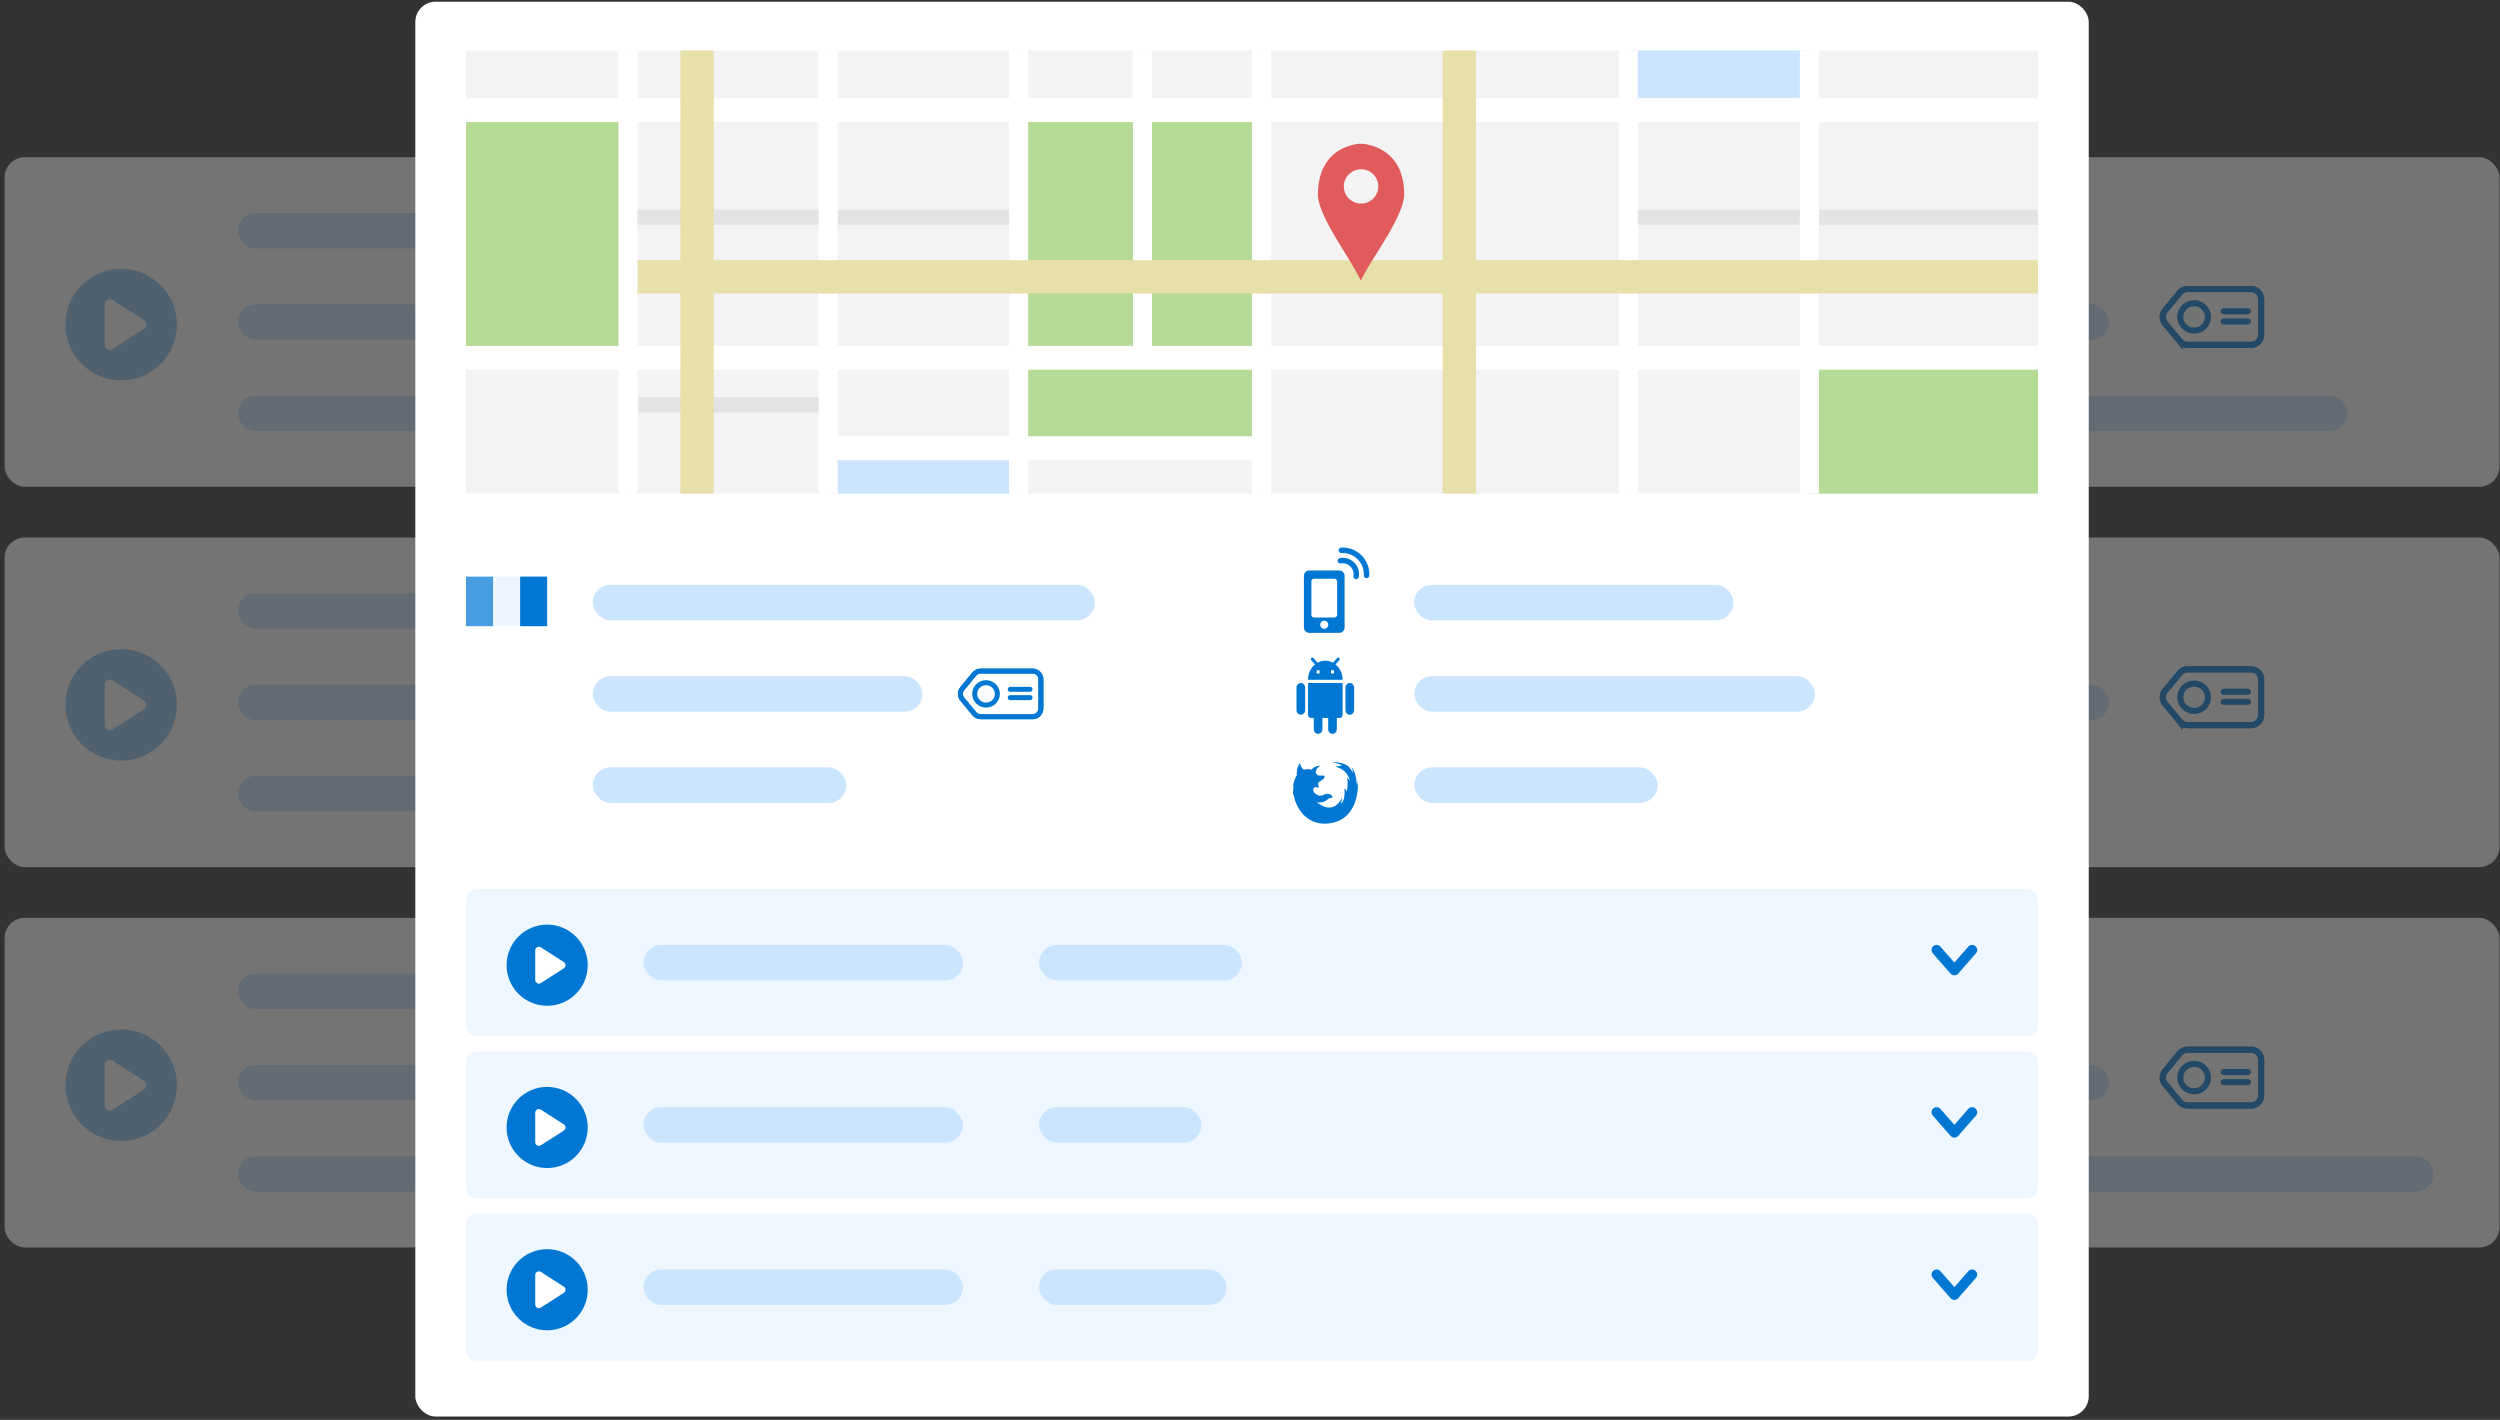 <svg xmlns="http://www.w3.org/2000/svg" width="493" height="280" fill="none" xmlns:v="https://vecta.io/nano"><rect width="100%" height="100%" fill="#333333" stroke="none"/><style><![CDATA[.B{fill:#0078d3}.C{fill:#fff}.D{stroke:#0078d3}.E{fill:#cbe5ff}.F{stroke-width:1.2}.G{fill:#badcff}.H{fill-opacity:.26}.I{fill:#f9fbfd}.J{fill-opacity:.45}.K{fill-opacity:.72}.L{fill:#e7f3ff}.M{fill-opacity:.68}.N{stroke-width:2}.O{stroke-linecap:round}.P{stroke-linejoin:round}.Q{stroke-width:.982}]]></style><g opacity=".32"><rect x=".9" y="106" width="492" height="65" rx="4" class="C"/><circle cx="23.9" cy="139" r="11" class="B J"/><use href="#B" class="C"/><g class="E"><rect x="46.9" y="117" width="63" height="7" rx="3.5"/><rect x="46.9" y="135" width="55" height="7" rx="3.5"/><rect x="46.9" y="153" width="44" height="7" rx="3.5"/><rect x="251.9" y="117" width="15" height="7" rx="3.5"/><rect x="251.9" y="135" width="164" height="7" rx="3.5"/><rect x="251.9" y="153" width="147" height="7" rx="3.5"/></g><g class="B"><path d="M139.484 130.8a1 1 0 0 1 1 1v14.233a1 1 0 0 1-1 1H130.9a1 1 0 0 1-1-1V131.8a1 1 0 0 1 1-1h8.584zm-4.292 13.076c-.577 0-1.045.468-1.046 1.046s.469 1.046 1.046 1.046 1.046-.468 1.046-1.046-.468-1.046-1.046-1.046zm-2.84-10.932a.5.5 0 0 0-.5.499v9.1a.5.5 0 0 0 .5.5h5.68a.5.5 0 0 0 .5-.5v-9.099a.5.5 0 0 0-.5-.5h-5.68z"/><use href="#C"/><use href="#D"/><use href="#E"/><use href="#F" fill-opacity=".37"/></g><use href="#F" x="-7.637" class="G H"/><use href="#G" class="B K"/><use href="#H" class="D F"/><g class="B"><rect width="6" height="1.2" rx=".6" transform="matrix(1 0 0 -1 437.9 137)"/><rect width="6" height="1.2" rx=".6" transform="matrix(1 0 0 -1 437.9 139)"/></g><g class="D F"><use href="#I" class="I"/><use href="#H"/></g><g class="B"><path d="M277.018 113.695a5.79 5.79 0 0 1 8.186 0 5.79 5.79 0 0 1-7.112 9.03l-2.876 2.877c-.53.53-1.389.53-1.918 0s-.53-1.388 0-1.918l2.876-2.877a5.79 5.79 0 0 1 .844-7.112zm7.092 1.094a4.24 4.24 0 0 0-5.998 0c-1.656 1.656-1.656 4.342 0 5.999s4.342 1.656 5.998 0 1.656-4.343 0-5.999z"/><use href="#J"/></g><rect x=".9" y="181" width="492" height="65" rx="4" class="C"/><circle cx="23.9" cy="214" r="11" class="B J"/><use href="#B" y="75" class="C"/><g class="E"><rect x="46.9" y="192" width="63" height="7" rx="3.5"/><rect x="46.9" y="210" width="55" height="7" rx="3.5"/><rect x="46.9" y="228" width="44" height="7" rx="3.5"/><rect x="251.9" y="192" width="15" height="7" rx="3.5"/><rect x="251.9" y="210" width="164" height="7" rx="3.5"/><rect x="251.9" y="228" width="228" height="7" rx="3.5"/></g><g class="B"><path d="M139.484 205.8a1 1 0 0 1 1 1v14.233a1 1 0 0 1-1 1H130.9a1 1 0 0 1-1-1V206.8a1 1 0 0 1 1-1h8.584zm-4.292 13.076c-.577 0-1.045.468-1.046 1.046s.469 1.046 1.046 1.046 1.046-.468 1.046-1.046-.468-1.046-1.046-1.046zm-2.84-10.932a.5.5 0 0 0-.5.499v9.1a.5.5 0 0 0 .5.5h5.68a.5.5 0 0 0 .5-.5v-9.099a.5.5 0 0 0-.5-.5h-5.68z"/><use href="#C" y="75"/><use href="#D" y="75"/><use href="#E" y="75"/><use href="#F" y="75" fill-opacity=".37"/></g><use href="#F" x="-7.637" y="75" class="G H"/><use href="#G" y="75" class="B K"/><use href="#H" y="75" class="D F"/><g class="B"><rect width="6" height="1.2" rx=".6" transform="matrix(1 0 0 -1 437.9 212)"/><rect width="6" height="1.2" rx=".6" transform="matrix(1 0 0 -1 437.9 214)"/></g><g class="D F"><use href="#I" y="75" class="I"/><use href="#H" y="75"/></g><g class="B"><path d="M277.016 188.695a5.79 5.79 0 0 1 8.186 0 5.79 5.79 0 0 1-7.111 9.031l-2.875 2.876c-.53.53-1.389.53-1.918 0s-.53-1.388 0-1.918l2.875-2.876a5.79 5.79 0 0 1 .843-7.113zm7.092 1.094a4.24 4.24 0 0 0-5.998 0c-1.656 1.656-1.656 4.342 0 5.999s4.342 1.656 5.998 0a4.24 4.24 0 0 0 0-5.999z"/><use href="#J" y="75"/></g><rect x=".9" y="31" width="492" height="65" rx="4" class="C"/><circle cx="23.9" cy="64" r="11" class="B J"/><use href="#B" y="-75" class="C"/><g class="E"><rect x="46.9" y="42" width="50" height="7" rx="3.5"/><rect x="46.9" y="60" width="55" height="7" rx="3.5"/><rect x="46.9" y="78" width="63" height="7" rx="3.5"/><rect x="251.9" y="42" width="15" height="7" rx="3.5"/><rect x="251.9" y="60" width="164" height="7" rx="3.5"/><rect x="251.9" y="78" width="211" height="7" rx="3.5"/></g><g class="B"><path d="M139.484 55.8a1 1 0 0 1 1 1v14.233a1 1 0 0 1-1 1H130.9a1 1 0 0 1-1-1V56.8a1 1 0 0 1 1-1h8.584zm-4.292 13.076c-.577 0-1.045.468-1.046 1.046s.469 1.046 1.046 1.046 1.046-.468 1.046-1.046-.468-1.046-1.046-1.046zm-2.84-10.932a.5.5 0 0 0-.5.499v9.1a.5.5 0 0 0 .5.5h5.68a.5.5 0 0 0 .5-.5v-9.099a.5.5 0 0 0-.5-.5h-5.68zm10.647-4.188c-.971-.971-2.361-1.416-3.718-1.19a.71.71 0 0 0-.584.818c.025.152.097.284.198.385a.71.71 0 0 0 .619.199 2.85 2.85 0 0 1 3.274 3.274.711.711 0 0 0 1.402.234c.226-1.357-.219-2.747-1.191-3.718zm1.886-1.884a6.94 6.94 0 0 0-5.271-2.019.71.71 0 0 0 .076 1.419 5.52 5.52 0 0 1 5.795 5.795.711.711 0 1 0 1.419.076 6.94 6.94 0 0 0-2.019-5.271z"/></g><use href="#F" y="-75" class="E"/><use href="#F" x="-7.637" y="-75" class="G H"/><use href="#G" y="-75" class="B"/><use href="#H" y="-75" class="D F"/><g class="B"><rect width="6" height="1.2" rx=".6" transform="matrix(1 0 0 -1 437.9 62)"/><rect width="6" height="1.2" rx=".6" transform="matrix(1 0 0 -1 437.9 64)"/></g><g class="D F"><use href="#I" y="-75" class="I"/><use href="#H" y="-75"/></g><g class="B"><path d="M277.018 38.695a5.79 5.79 0 1 1 1.073 9.03l-2.875 2.878c-.53.53-1.389.529-1.918 0s-.53-1.388 0-1.918l2.876-2.878a5.79 5.79 0 0 1 .844-7.112zm7.092 1.094a4.24 4.24 0 0 0-5.998 0c-1.656 1.657-1.656 4.343 0 5.999s4.342 1.656 5.998 0 1.656-4.342 0-5.999zM184.351 67.41l-2.38 4.121c-4.002-.599-7.071-4.05-7.071-8.219a8.27 8.27 0 0 1 1.067-4.075l3.393 5.877c.679 1.447 2.15 2.451 3.852 2.451a4.25 4.25 0 0 0 1.139-.155zm-4.16-4.097c0-1.665 1.355-3.02 3.02-3.02s3.019 1.355 3.019 3.02-1.354 3.019-3.019 3.019-3.02-1.355-3.02-3.019zm5.997-3.037h4.763a8.27 8.27 0 0 1 .573 3.035c0 4.559-3.671 8.26-8.217 8.311l3.399-5.888c.478-.688.759-1.523.759-2.423a4.24 4.24 0 0 0-1.277-3.035zm-7.095 1.973l-2.378-4.12c1.523-1.907 3.867-3.129 6.497-3.129 3.043 0 5.703 1.635 7.151 4.075h-6.781l-.37-.016c-1.978 0-3.645 1.358-4.119 3.191zm-27.118 4.622h1.323v-5.676h-1.323v5.676zm.659-6.42c.414 0 .738-.321.738-.723s-.324-.728-.738-.728-.734.321-.734.728c0 .402.325.723.734.723zm5.069-1.435c-2.237 0-3.64 1.537-3.64 3.995S155.466 67 157.703 67s3.635-1.531 3.635-3.989-1.403-3.995-3.635-3.995zm0 1.178c1.366 0 2.237 1.092 2.237 2.817 0 1.719-.871 2.811-2.237 2.811-1.371 0-2.237-1.092-2.237-2.811s.866-2.817 2.237-2.817zm4.193 4.503c.058 1.424 1.217 2.303 2.981 2.303 1.854 0 3.023-.921 3.023-2.388 0-1.151-.659-1.799-2.215-2.158l-.882-.203c-.941-.225-1.329-.525-1.329-1.039 0-.642.585-1.071 1.451-1.071.876 0 1.477.434 1.541 1.157h1.307c-.032-1.36-1.148-2.281-2.838-2.281-1.668 0-2.853.926-2.853 2.297 0 1.103.669 1.788 2.083 2.115l.993.236c.968.23 1.361.552 1.361 1.108 0 .643-.643 1.103-1.568 1.103-.935 0-1.642-.466-1.727-1.178h-1.328 0z"/></g></g><rect x="81.9" y=".336" width="330" height="279.002" rx="4" class="C"/><path fill="#f3f3f3" d="M91.9 9.973h310v87.364h-310z"/><path fill="#b5da97" d="M200.869 86.063V22.185h47.909v63.879z"/><path d="M322.053 19.366V9.972h33.818v9.394zm-156.879 77.97v-7.515h35.697v7.515z" class="E"/><path d="M91.9 69.154v-46.97h31.939v46.97zm264.911 28.182V71.033h45.091v26.303z" fill="#b5da97"/><path d="M91.9 19.366h310v4.697h-310z" class="C"/><path d="M123.9 41.336h77v3h-77zm2 37h37v3h-37zm196-37h80v3h-80z" fill="#e3e3e3"/><g class="C"><path d="M91.9 68.215h310v4.697h-310zm71.395 17.848h85.485v4.697h-85.485z"/><use href="#K"/><use href="#K" x="-39.453"/><use href="#K" x="37.574"/><path d="M223.416 69.154V9.972h3.758v59.182z"/><use href="#K" x="85.484"/><use href="#K" x="157.816"/><use href="#K" x="193.516"/></g><g fill="#e7e0aa"><path d="M125.74 51.306H401.9v6.576H125.74z"/><path d="M134.172 97.336V9.972h6.576v87.364zm150.305 0V9.972h6.576v87.364z"/></g><path d="M259.9 38.401c0 3.002 3.415 8.393 5.833 12.287 1.662 2.678 2.618 4.648 2.618 4.648s.98-1.966 2.669-4.648c2.444-3.879 5.88-9.255 5.88-12.34 0-9.91-8.549-10.012-8.549-10.012s-8.451.102-8.451 10.065zm5.1-1.639c0-1.857 1.531-3.377 3.4-3.377 1.888 0 3.4 1.52 3.4 3.377 0 1.873-1.512 3.377-3.4 3.377a3.39 3.39 0 0 1-3.4-3.377z" fill="#e25b5c"/><path d="M264.075 112.494a1.08 1.08 0 0 1 1.08 1.08v10.15a1.08 1.08 0 0 1-1.08 1.08h-5.866a1.08 1.08 0 0 1-1.08-1.08v-10.15a1.08 1.08 0 0 1 1.08-1.08h5.866zm-2.932 9.916c-.438 0-.793.355-.793.793s.355.792.793.793.793-.355.794-.793-.356-.793-.794-.793zm-1.996-8.29a.54.54 0 0 0-.54.54v6.578a.54.54 0 0 0 .54.541h3.987a.54.54 0 0 0 .54-.541v-6.578a.54.54 0 0 0-.54-.54h-3.987zm7.912-3.175a3.24 3.24 0 0 0-2.82-.903.54.54 0 0 0-.293.912.54.54 0 0 0 .47.151 2.16 2.16 0 0 1 2.483 2.482.54.54 0 0 0 .443.62.54.54 0 0 0 .62-.443c.172-1.029-.166-2.083-.903-2.819zm1.432-1.43a5.27 5.27 0 0 0-3.998-1.531.54.54 0 0 0-.509.567c.007.138.066.261.157.352.104.105.251.166.41.157a4.19 4.19 0 0 1 4.395 4.395.54.54 0 0 0 .509.567.54.54 0 0 0 .567-.509 5.26 5.26 0 0 0-1.531-3.998zm-.715 44.472l-.15 1.015s-.213-1.879-.475-2.581c-.401-1.077-.579-1.068-.58-1.067.268.723.22 1.112.22 1.112s-.476-1.374-1.734-1.811c-1.394-.485-2.148-.352-2.235-.327h-.038l.03.002c.005.009 1.539.285 1.811.682 0 0-.652 0-1.3.198-.029.009 2.386.319 2.88 2.877 0 0-.265-.585-.592-.685.215.694.16 2.012-.045 2.667-.027.084-.054-.364-.458-.557.13.982-.007 2.541-.651 2.97-.05.033.404-1.539.092-.931-1.797 2.919-3.922 1.347-4.877.655.49.113 1.419-.017 1.83-.341.448-.325.713-.561.95-.505s.396-.197.211-.421a1.19 1.19 0 0 0-1.24-.365c-.428.119-.959.62-1.769.112-.621-.39-.68-.714-.685-.939a1.67 1.67 0 0 1 .057-.222c.072-.211.289-.275.41-.325.204.037.381.104.566.205v-.25c.017-.038.006-.15-.022-.288-.017-.138-.043-.28-.085-.41.021-.072.159-.191.332-.318l.479-.331.244-.161.027-.022a.55.55 0 0 0 .2-.402l.002-.022.002-.026v-.028c.001-.024 0-.047-.001-.071-.001-.013-.001-.026-.004-.037-.027-.072-.11-.093-.451-.099l-.561-.002c-.419.002-.65-.433-.724-.602.101-.593.394-1.016.874-1.302.091-.074-1.14-.015-1.705.748-.503-.133-.94-.124-1.318-.03a1.51 1.51 0 0 1-.27-.035c-.251-.241-.61-.686-.629-1.217-.004-.013-.769.61-.654 2.307l-.002.078c-.207.298-.309.548-.317.603-.183.395-.369.991-.521 1.894 0 0 .106-.356.319-.759-.156.508-.279 1.297-.207 2.48 0 0 .019-.262.086-.64.053.734.284 1.64.867 2.705 1.12 2.046 2.842 3.079 4.745 3.237.338.03.68.031 1.025.003l.095-.008a6.68 6.68 0 0 0 1.174-.192c5.354-1.371 4.772-8.221 4.772-8.221zm-9.837-13.036c0 .345.256.627.569.627h.568v2.194c0 .521.381.94.852.94s.853-.419.853-.94v-2.194h1.136v2.194c0 .521.381.94.853.94s.852-.419.852-.94v-2.194h.568c.313 0 .569-.282.569-.627v-6.268h-6.82v6.268zm-1.42-6.268c-.472 0-.853.419-.853.94v4.388c0 .52.381.94.853.94s.852-.42.852-.94v-4.388c0-.521-.381-.94-.852-.94zm9.66 0c-.471 0-.852.419-.852.94v4.388c0 .52.381.94.852.94s.853-.42.853-.94v-4.388c0-.521-.381-.94-.853-.94zm-2.824-3.661l.739-.815c.113-.126.113-.32 0-.445s-.29-.126-.404 0l-.841.927c-.449-.25-.96-.395-1.5-.395-.546 0-1.057.145-1.512.395l-.846-.927c-.114-.126-.29-.126-.404 0s-.114.319 0 .445l.744.821c-.841.683-1.392 1.78-1.392 3.028h6.82c0-1.248-.552-2.351-1.404-3.034zm-3.143 1.78h-.568v-.627h.568v.627zm2.842 0h-.568v-.627h.568v.627zm-160.488-19.095h5.333v9.777h-5.333z" class="B"/><path d="M97.234 113.707h5.333v9.777h-5.333z" class="G H"/><path d="M91.9 113.707h5.333v9.777H91.9z" class="B K"/><g class="E"><rect x="278.85" y="115.336" width="63" height="7" rx="3.5"/><rect x="116.9" y="115.336" width="99" height="7" rx="3.5"/><rect x="278.9" y="133.336" width="79" height="7" rx="3.5"/><rect x="278.9" y="151.336" width="48" height="7" rx="3.5"/><rect x="116.9" y="133.336" width="65" height="7" rx="3.5"/><rect x="116.9" y="151.336" width="50" height="7" rx="3.5"/></g><use href="#L" class="D Q"/><g class="B"><rect width="4.909" height=".982" rx=".491" transform="matrix(1 0 0 -1 198.719 136.427)"/><rect width="4.909" height=".982" rx=".491" transform="matrix(1 0 0 -1 198.719 138.063)"/></g><g class="D Q"><path d="M194.446 139.044c1.24 0 2.237-.993 2.237-2.209s-.997-2.208-2.237-2.209-2.236.994-2.236 2.209.997 2.209 2.236 2.209z" class="I"/><use href="#L"/></g><rect x="91.9" y="175.336" width="310" height="29" rx="2" class="L M"/><circle cx="107.9" cy="190.336" r="8" class="B"/><use href="#M" class="C"/><use href="#N" class="D N O P"/><g class="E"><rect x="126.9" y="186.336" width="63" height="7" rx="3.5"/><rect x="204.9" y="186.336" width="40" height="7" rx="3.5"/></g><rect x="91.9" y="207.336" width="310" height="29" rx="2" class="L M"/><circle cx="107.9" cy="222.336" r="8" class="B"/><use href="#M" y="32" class="C"/><use href="#N" y="32" class="D N O P"/><g class="E"><rect x="126.9" y="218.336" width="63" height="7" rx="3.5"/><rect x="204.9" y="218.336" width="32" height="7" rx="3.5"/></g><rect x="91.9" y="239.336" width="310" height="29" rx="2" class="L M"/><circle cx="107.9" cy="254.336" r="8" class="B"/><use href="#M" y="64" class="C"/><use href="#N" y="64" class="D N O P"/><g class="E"><rect x="126.9" y="250.336" width="63" height="7" rx="3.5"/><rect x="204.9" y="250.336" width="37" height="7" rx="3.5"/></g><defs ><path id="B" d="M28.414 138.159a1 1 0 0 1 0 1.682l-6.21 3.992a1 1 0 0 1-1.541-.841v-7.984a1 1 0 0 1 1.541-.841l6.21 3.992z"/><path id="C" d="M142.999 128.756c-.971-.972-2.361-1.417-3.718-1.191a.71.71 0 0 0-.584.818c.025.152.097.284.198.385a.71.71 0 0 0 .619.199 2.85 2.85 0 0 1 3.274 3.273.71.71 0 1 0 1.402.234c.226-1.357-.219-2.747-1.191-3.718z"/><path id="D" d="M144.885 126.872a6.94 6.94 0 0 0-5.271-2.02.71.71 0 0 0-.465 1.212.71.71 0 0 0 .541.208 5.51 5.51 0 0 1 4.19 1.605 5.52 5.52 0 0 1 1.605 4.19.71.71 0 1 0 1.419.076 6.94 6.94 0 0 0-2.019-5.271z"/><path id="E" d="M190.876 136.061l-.197 1.338s-.281-2.478-.627-3.404c-.528-1.419-.763-1.408-.765-1.406.354.954.29 1.466.29 1.466s-.627-1.812-2.286-2.388c-1.838-.638-2.832-.464-2.947-.431h-.05l.04.003c.006.011 2.029.376 2.388.899 0 0-.859 0-1.714.261-.039.012 3.146.421 3.797 3.793 0 0-.349-.771-.781-.902.284.915.211 2.652-.059 3.515-.035.111-.071-.48-.603-.734.17 1.295-.011 3.35-.859 3.916-.066.044.532-2.029.121-1.227-2.37 3.848-5.17 1.776-6.43.864.646.148 1.871-.024 2.413-.451.591-.428.939-.74 1.253-.666s.522-.259.278-.555-.835-.703-1.635-.481c-.565.157-1.264.818-2.332.148-.82-.514-.897-.942-.904-1.238.02-.105.046-.203.076-.292.094-.279.38-.363.539-.43.27.049.503.138.747.271v-.33c.023-.049.009-.198-.029-.38a2.93 2.93 0 0 0-.112-.539c.028-.096.21-.252.438-.421l.631-.435.322-.213.036-.029c.102-.086.236-.229.264-.53l.002-.029c.001-.007.001-.013.001-.02l.002-.051a.96.96 0 0 0-.002-.093c0-.018-.002-.034-.005-.049l-.006-.023c-.029-.073-.138-.1-.589-.108l-.74-.002c-.552.002-.857-.572-.954-.794.133-.782.519-1.339 1.153-1.717.119-.097-1.503-.02-2.249.986-.662-.175-1.239-.163-1.737-.039a1.97 1.97 0 0 1-.356-.047c-.331-.318-.804-.904-.829-1.604-.006-.017-1.014.804-.863 3.042l-.002.103c-.273.392-.408.722-.418.794-.242.522-.487 1.307-.687 2.498 0 0 .14-.469.42-1-.206.669-.368 1.709-.273 3.269 0 0 .026-.346.114-.844.07.967.374 2.162 1.144 3.567 1.476 2.697 3.746 4.059 6.255 4.267.445.039.897.04 1.352.004l.125-.01a9 9 0 0 0 1.548-.253c7.058-1.808 6.291-10.839 6.291-10.839z"/><path id="F" d="M230.174 131h7.636v14h-7.636z"/><path id="G" d="M214.9 131h7.636v14H214.9z"/><path id="H" d="M429.846 142.274a2 2 0 0 0 1.542.726H443.9a2 2 0 0 0 2-2v-7a2 2 0 0 0-2-2h-12.512a2 2 0 0 0-1.542.726l-2.893 3.5a2 2 0 0 0 0 2.548l2.893 3.5z"/><path id="I" d="M432.679 140.2c1.515 0 2.733-1.215 2.733-2.7s-1.218-2.7-2.733-2.7-2.734 1.215-2.734 2.7 1.219 2.7 2.734 2.7z"/><path id="J" d="M155.685 142.824c0 .422.314.768.697.768h.696v2.688c0 .638.466 1.152 1.044 1.152s1.045-.514 1.045-1.152v-2.688h1.392v2.688c0 .638.466 1.152 1.044 1.152s1.045-.514 1.045-1.152v-2.688h.696c.383 0 .696-.346.696-.768v-7.68h-8.355v7.68zm-1.74-7.68c-.578 0-1.045.515-1.045 1.152v5.376c0 .638.467 1.152 1.045 1.152s1.044-.514 1.044-1.152v-5.376c0-.637-.466-1.152-1.044-1.152zm11.836 0c-.578 0-1.045.515-1.045 1.152v5.376c0 .638.467 1.152 1.045 1.152s1.044-.514 1.044-1.152v-5.376c0-.637-.466-1.152-1.044-1.152zm-3.461-4.485l.906-.998a.41.41 0 0 0 0-.546c-.14-.153-.356-.153-.495 0l-1.03 1.137c-.55-.307-1.177-.484-1.838-.484-.669 0-1.295.177-1.852.484l-1.038-1.137c-.139-.153-.355-.153-.494 0a.41.41 0 0 0 0 .546l.912 1.006c-1.03.837-1.706 2.181-1.706 3.709h8.355c0-1.528-.675-2.88-1.72-3.717zm-3.85 2.181h-.696v-.768h.696v.768zm3.481 0h-.696v-.768h.696v.768z"/><path id="K" d="M161.416 97.336V9.972h3.758v87.364z"/><path id="L" d="M192.129 140.742c.31.376.773.594 1.261.594h10.238c.903 0 1.636-.733 1.636-1.636v-5.728c0-.903-.733-1.636-1.636-1.636H193.39c-.488 0-.951.218-1.261.594l-2.367 2.863c-.5.606-.5 1.48 0 2.085l2.367 2.864z"/><path id="M" d="M111.183 189.724a.73.73 0 0 1 0 1.224l-4.516 2.903a.73.73 0 0 1-1.12-.612v-5.806a.73.73 0 0 1 1.12-.612l4.516 2.903z"/><path id="N" d="M381.9 187.336l3.5 4 3.5-4"/></defs></svg>